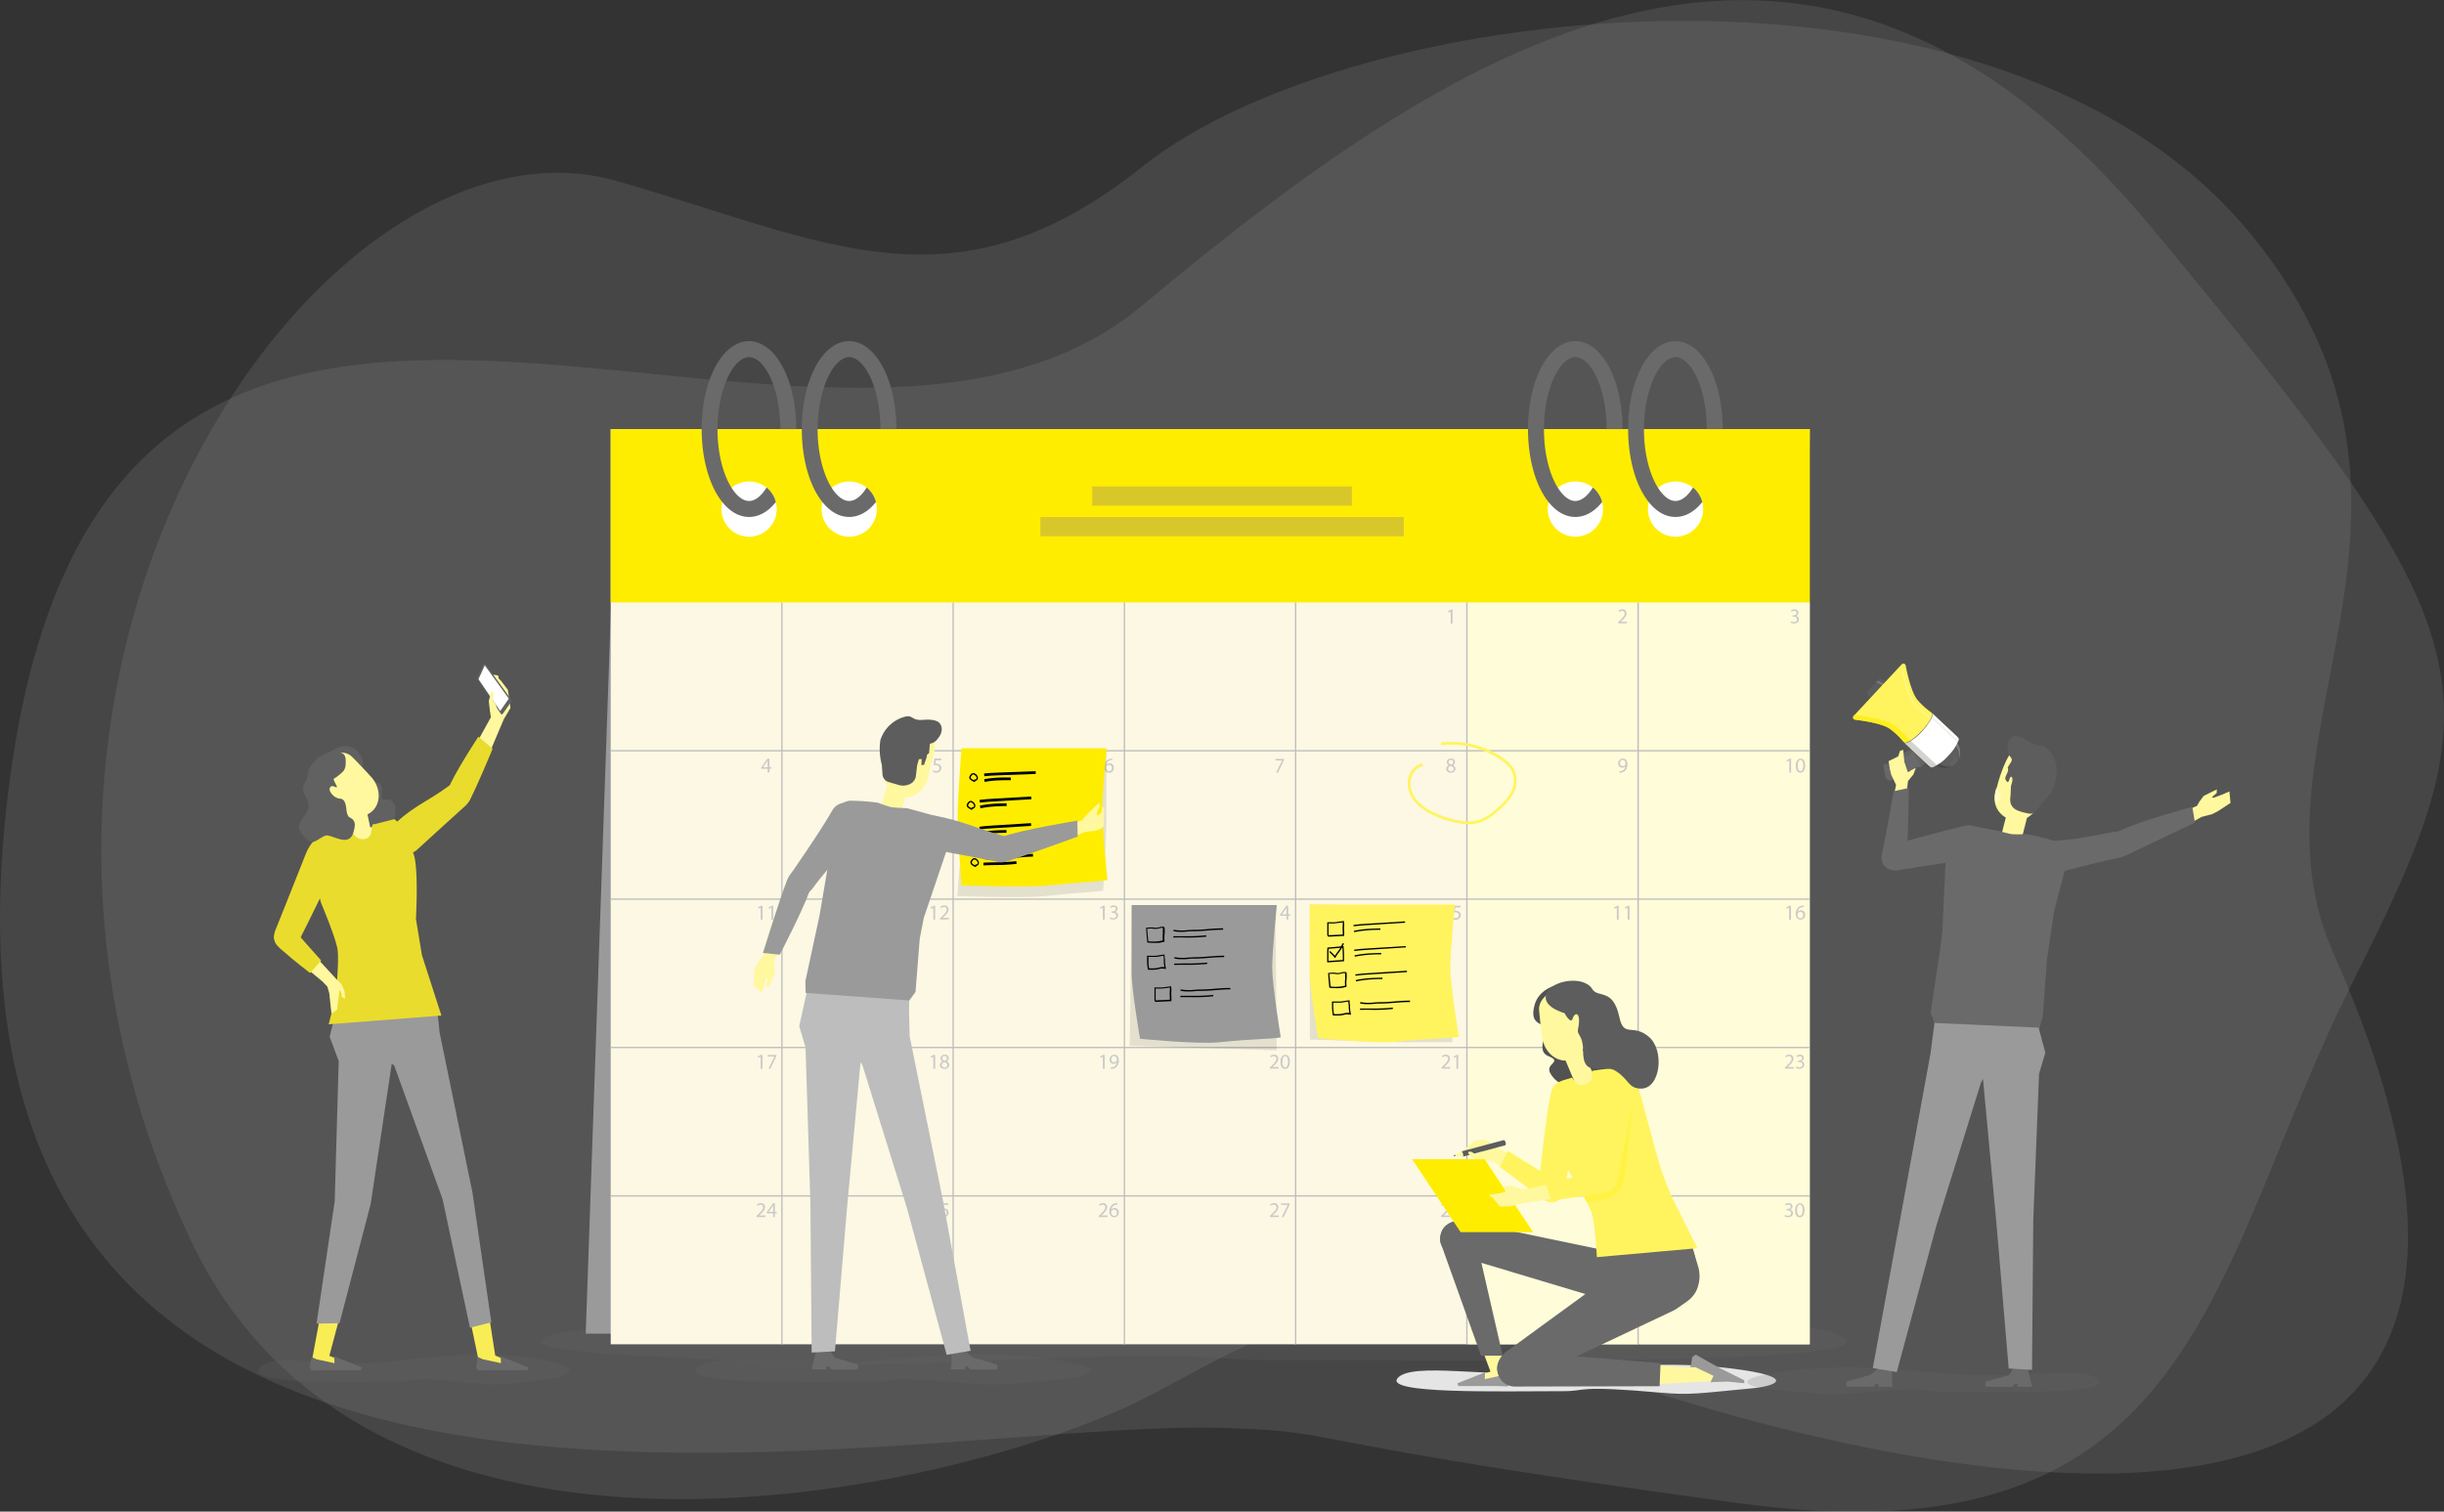 <svg xmlns="http://www.w3.org/2000/svg" width="705.12" height="436.22" viewBox="0 0 705.12 436.22"><rect x="0" y="0" width="705.12" height="436.22" fill="#333333" stroke="none"/><defs><style>.a,.z{opacity:0.7;}.b,.h{fill:#bdbdbd;}.b,.c{opacity:0.2;}.aa,.ab,.c,.m{fill:#6a6a6a;}.d{fill:#9a9a9a;}.e{fill:#fcf8e3;}.f{fill:#fffcd9;}.g{fill:#cacaca;}.i,.t,.z{fill:#ffed00;}.j{fill:#fff45e;}.k{fill:#d8c72b;}.l{fill:#fff;}.n{fill:none;}.aa,.o,.w{opacity:0.1;}.p{fill:#525252;}.q{fill:#fff89e;}.r{fill:#5d5d5d;}.s{fill:#e5e5e5;}.ab,.t,.v{opacity:0.3;}.u{fill:#7c7c7c;}.v{fill:#585858;}.w{fill:#494949;}.x{fill:#474747;}.y{fill:#fff680;}.ac{fill:#fff9a8;}.ad{fill:#fffbc4;}.ae{fill:#f9ed56;}.af{fill:#616161;}.ag{fill:#eadc2d;}</style></defs><g class="a"><path class="b" d="M324.18,406.39c-60.43,27.13-218.42,58.3-269-48.19-78.57-165.46,38.47-330,122.62-306,60.43,17.22,97.07,39.54,151.79-4.11,61.9-49.4,248.28-69.59,320.6,20.44,63.7,79.31-4.48,144.51,22.93,206.3,100.66,226.89-179.91,136-234.57,113S353.54,393.21,324.18,406.39Z"/><path class="b" d="M351.84,412.05C254.77,409.66-20.83,477.63,1.25,239s232.83-71,328.35-150.89,194-139.69,291.72-21.79,99.92,132.89,57.76,216.46-43.32,169.21-177.53,151S389.62,413,351.84,412.05Z"/></g><path class="c" d="M367.34,392.5c62.73-.09,178.33,1.56,164.06-6.78s-89.57-.17-151.3-3-117.61-6-180.74-1.88-46,8.86-18.26,10.2c50.93,2.46,60,3.53,89.48,2.17C357,389.3,342.92,392.53,367.34,392.5Z"/><polygon class="d" points="517.43 384.86 168.99 384.86 176.33 173.84 176.33 123.83 522.17 123.83 517.43 384.86"/><rect class="e" x="176.2" y="123.82" width="345.83" height="264.11"/><rect class="f" x="423.6" y="173.83" width="49.1" height="214.1"/><rect class="f" x="473.07" y="173.83" width="49.1" height="214.1"/><path class="g" d="M221.46,222.91v-1.08h-1.84v-.36l1.76-2.52H222v2.46h.56v.42H222v1.08Zm0-1.5v-1.32c0-.21,0-.42,0-.63h0c-.13.24-.22.41-.33.59l-1,1.35h1.3Z"/><path class="g" d="M271.53,219.4H270l-.15,1,.33,0a1.76,1.76,0,0,1,.85.21,1.13,1.13,0,0,1,.56,1,1.36,1.36,0,0,1-1.47,1.35,2,2,0,0,1-1-.24l.14-.41a1.7,1.7,0,0,0,.84.22.87.87,0,0,0,.94-.86c0-.51-.34-.88-1.14-.88a3.84,3.84,0,0,0-.55,0l.26-1.9h1.9Z"/><path class="g" d="M320.92,219.33a1.91,1.91,0,0,0-.4,0,1.62,1.62,0,0,0-1.38,1.41h0a1.19,1.19,0,0,1,1-.46,1.17,1.17,0,0,1,1.19,1.28A1.32,1.32,0,0,1,320,223c-.84,0-1.4-.65-1.4-1.68a2.5,2.5,0,0,1,.67-1.79,2.17,2.17,0,0,1,1.27-.58,2,2,0,0,1,.39,0Zm-.15,2.28a.8.8,0,0,0-.82-.91.89.89,0,0,0-.77.49.53.53,0,0,0-.06.24c0,.65.31,1.13.87,1.13S320.77,222.18,320.77,221.61Z"/><path class="g" d="M370.45,219v.35l-1.73,3.61h-.55l1.72-3.51H368V219Z"/><path class="g" d="M417.26,221.9a1.12,1.12,0,0,1,.78-1.06v0a1,1,0,0,1-.63-.89,1.11,1.11,0,0,1,1.22-1.05,1,1,0,0,1,1.15,1,1,1,0,0,1-.65.93v0a1.08,1.08,0,0,1,.8,1,1.22,1.22,0,0,1-1.35,1.15C417.76,223,417.26,222.48,417.26,221.9Zm2.13,0c0-.48-.34-.71-.87-.87a.87.87,0,0,0-.72.82.74.74,0,0,0,.8.75A.71.71,0,0,0,419.39,221.88Zm-1.48-2c0,.39.3.61.76.73a.78.78,0,0,0,.6-.72.62.62,0,0,0-.67-.65A.64.64,0,0,0,417.91,219.9Z"/><path class="g" d="M467.18,222.53a2.25,2.25,0,0,0,.43,0,1.48,1.48,0,0,0,.83-.38,1.81,1.81,0,0,0,.53-1.06h0a1.17,1.17,0,0,1-.94.43,1.15,1.15,0,0,1-1.17-1.21,1.37,1.37,0,0,1,1.36-1.41c.81,0,1.31.66,1.31,1.67a2.51,2.51,0,0,1-.68,1.86,2,2,0,0,1-1.16.53,3,3,0,0,1-.49,0Zm.2-2.28a.76.76,0,0,0,.76.84.9.9,0,0,0,.78-.41.37.37,0,0,0,.05-.2c0-.67-.25-1.19-.81-1.19S467.38,219.69,467.38,220.25Z"/><path class="g" d="M516.22,219.45h0l-.68.37-.11-.41.87-.46h.45v4h-.51Z"/><path class="g" d="M520.81,220.88c0,1.35-.5,2.09-1.38,2.09s-1.3-.72-1.31-2,.57-2.06,1.38-2.06S520.81,219.62,520.81,220.88Zm-2.15.07c0,1,.31,1.61.8,1.61s.81-.64.81-1.65-.25-1.62-.8-1.62S518.66,219.87,518.66,221Z"/><path class="g" d="M219.44,261.9h0l-.69.37-.1-.41.86-.47H220v4h-.52Z"/><path class="g" d="M222.56,261.9h0l-.69.37-.1-.41.87-.47h.45v4h-.52Z"/><path class="g" d="M318.18,261.9h0l-.68.37-.11-.41.87-.47h.46v4h-.52Z"/><path class="g" d="M320.26,264.74a1.77,1.77,0,0,0,.88.25c.69,0,.9-.44.9-.77,0-.55-.51-.79-1-.79h-.3V263h.3c.39,0,.89-.2.89-.67s-.21-.6-.7-.6a1.48,1.48,0,0,0-.79.26l-.14-.39a1.91,1.91,0,0,1,1-.3c.78,0,1.14.46,1.14.94a1,1,0,0,1-.73.93v0a1,1,0,0,1,.88,1c0,.63-.49,1.18-1.44,1.18a2,2,0,0,1-1-.27Z"/><path class="g" d="M367.54,261.9h0l-.69.37-.1-.41.86-.47h.46v4h-.52Z"/><path class="g" d="M371.16,265.36v-1.08h-1.84v-.36l1.76-2.53h.58v2.47h.56v.42h-.56v1.08Zm0-1.5v-1.33c0-.2,0-.41,0-.62h0l-.33.59-1,1.35h1.3Z"/><path class="g" d="M417.06,261.9h0l-.69.37-.1-.41.87-.47h.45v4h-.51Z"/><path class="g" d="M421.38,261.85h-1.51l-.16,1,.33,0a1.73,1.73,0,0,1,.85.21,1.14,1.14,0,0,1,.57,1,1.38,1.38,0,0,1-1.48,1.35,2,2,0,0,1-1-.24l.14-.41a1.74,1.74,0,0,0,.85.22.87.87,0,0,0,.93-.86c0-.51-.34-.88-1.14-.88a3.56,3.56,0,0,0-.54.05l.25-1.91h1.9Z"/><path class="g" d="M466.47,261.9h0l-.69.37-.11-.41.87-.47H467v4h-.52Z"/><path class="g" d="M469.59,261.9h0l-.69.37-.1-.41.86-.47h.46v4h-.52Z"/><path class="g" d="M516.18,261.9h0l-.69.37-.1-.41.86-.47h.46v4h-.52Z"/><path class="g" d="M520.4,261.77a2,2,0,0,0-.4,0,1.61,1.61,0,0,0-1.38,1.4h0a1.21,1.21,0,0,1,1-.45,1.17,1.17,0,0,1,1.2,1.28,1.32,1.32,0,0,1-1.32,1.39c-.84,0-1.4-.66-1.4-1.68a2.5,2.5,0,0,1,.67-1.79,2.25,2.25,0,0,1,1.27-.59l.39,0Zm-.15,2.29a.81.81,0,0,0-.82-.91.89.89,0,0,0-.77.49.52.52,0,0,0-.06.23c0,.66.31,1.14.87,1.14S520.25,264.63,520.25,264.06Z"/><path class="g" d="M269.27,261.9h0l-.69.37-.1-.41.86-.47h.46v4h-.52Z"/><path class="g" d="M271.23,265.36V265l.42-.41c1-1,1.47-1.48,1.48-2.07a.71.71,0,0,0-.79-.78,1.35,1.35,0,0,0-.84.34l-.17-.38a1.73,1.73,0,0,1,1.12-.4,1.11,1.11,0,0,1,1.21,1.15c0,.73-.53,1.32-1.36,2.13l-.32.29h1.78v.45Z"/><path class="g" d="M219.44,304.92h0l-.69.37-.1-.41.86-.46H220v4h-.52Z"/><path class="g" d="M224,304.42v.35l-1.72,3.61h-.56l1.72-3.5v0h-1.94v-.44Z"/><path class="g" d="M318.18,304.92h0l-.68.37-.11-.41.87-.46h.46v4h-.52Z"/><path class="g" d="M320.45,308a1.68,1.68,0,0,0,.43,0,1.51,1.51,0,0,0,.83-.38,1.72,1.72,0,0,0,.52-1.05h0a1.17,1.17,0,0,1-.93.42,1.14,1.14,0,0,1-1.17-1.21,1.36,1.36,0,0,1,1.35-1.41c.81,0,1.31.66,1.31,1.67a2.51,2.51,0,0,1-.68,1.86,2,2,0,0,1-1.15.53,2.26,2.26,0,0,1-.49,0Zm.19-2.28a.76.76,0,0,0,.76.84.88.88,0,0,0,.78-.41.36.36,0,0,0,.05-.19c0-.68-.25-1.2-.81-1.2S320.64,305.16,320.64,305.72Z"/><path class="g" d="M366.38,308.38v-.33l.42-.41c1-1,1.47-1.47,1.47-2.07a.7.7,0,0,0-.78-.77,1.35,1.35,0,0,0-.84.33l-.18-.38a1.78,1.78,0,0,1,1.13-.4,1.12,1.12,0,0,1,1.21,1.15c0,.74-.53,1.33-1.37,2.13l-.31.29h1.78v.45Z"/><path class="g" d="M372.13,306.36c0,1.34-.5,2.09-1.38,2.09s-1.29-.73-1.31-2,.58-2.06,1.38-2.06S372.13,305.09,372.13,306.36Zm-2.15.06c0,1,.32,1.61.8,1.61s.82-.64.82-1.65-.26-1.61-.81-1.61S370,305.34,370,306.42Z"/><path class="g" d="M415.89,308.38v-.33l.42-.41c1-1,1.47-1.47,1.48-2.07a.71.71,0,0,0-.79-.77,1.35,1.35,0,0,0-.84.33l-.17-.38a1.73,1.73,0,0,1,1.12-.4,1.12,1.12,0,0,1,1.21,1.15c0,.74-.53,1.33-1.36,2.13l-.32.29h1.78v.45Z"/><path class="g" d="M420.18,304.92h0l-.68.37-.11-.41.87-.46h.45v4h-.51Z"/><path class="g" d="M465.3,308.38v-.33l.43-.41c1-1,1.46-1.47,1.47-2.07a.7.7,0,0,0-.79-.77,1.37,1.37,0,0,0-.84.33l-.17-.38a1.77,1.77,0,0,1,1.12-.4,1.12,1.12,0,0,1,1.22,1.15c0,.74-.53,1.33-1.37,2.13l-.32.29h1.78v.45Z"/><path class="g" d="M468.43,308.38v-.33l.42-.41c1-1,1.47-1.47,1.47-2.07a.7.7,0,0,0-.78-.77,1.4,1.4,0,0,0-.85.33l-.17-.38a1.78,1.78,0,0,1,1.13-.4,1.12,1.12,0,0,1,1.21,1.15c0,.74-.53,1.33-1.37,2.13l-.31.29H471v.45Z"/><path class="g" d="M515,308.38v-.33l.42-.41c1-1,1.47-1.47,1.47-2.07a.7.7,0,0,0-.78-.77,1.4,1.4,0,0,0-.85.33l-.17-.38a1.78,1.78,0,0,1,1.13-.4,1.12,1.12,0,0,1,1.21,1.15c0,.74-.53,1.33-1.37,2.13l-.31.29h1.78v.45Z"/><path class="g" d="M518.27,307.76a1.72,1.72,0,0,0,.87.26c.69,0,.91-.44.9-.77,0-.56-.51-.8-1-.8h-.3v-.4h.3c.39,0,.88-.2.88-.67,0-.31-.2-.59-.7-.59a1.4,1.4,0,0,0-.79.26l-.14-.39a1.91,1.91,0,0,1,1-.31c.78,0,1.13.46,1.13.95a1,1,0,0,1-.73.93h0a1,1,0,0,1,.88,1c0,.63-.49,1.19-1.44,1.19a2,2,0,0,1-1-.27Z"/><path class="g" d="M269.27,304.92h0l-.69.37-.1-.41.86-.46h.46v4h-.52Z"/><path class="g" d="M271.18,307.37a1.13,1.13,0,0,1,.79-1.06h0a1,1,0,0,1-.63-.89,1.12,1.12,0,0,1,1.23-1.06,1,1,0,0,1,1.15,1,1,1,0,0,1-.65.92v0a1.11,1.11,0,0,1,.8,1,1.22,1.22,0,0,1-1.35,1.15C271.68,308.45,271.18,308,271.18,307.37Zm2.14,0c0-.48-.34-.71-.88-.87a.87.87,0,0,0-.71.82.74.74,0,0,0,.79.76A.73.73,0,0,0,273.32,307.35Zm-1.48-2c0,.4.3.61.76.73a.78.78,0,0,0,.6-.72.62.62,0,0,0-.67-.64A.63.63,0,0,0,271.84,305.37Z"/><path class="g" d="M218.28,351.22v-.33l.42-.41c1-1,1.47-1.47,1.47-2.07a.7.7,0,0,0-.78-.77,1.35,1.35,0,0,0-.84.33l-.17-.38a1.73,1.73,0,0,1,1.12-.4,1.12,1.12,0,0,1,1.21,1.15c0,.73-.53,1.32-1.36,2.13l-.32.29h1.78v.45Z"/><path class="g" d="M223.06,351.22v-1.08h-1.84v-.35l1.76-2.53h.58v2.46h.56v.42h-.56v1.08Zm0-1.5V348.4c0-.21,0-.42,0-.62h0c-.12.23-.22.4-.33.58l-1,1.35h1.3Z"/><path class="g" d="M317,351.22v-.33l.42-.41c1-1,1.47-1.47,1.48-2.07a.71.71,0,0,0-.79-.77,1.37,1.37,0,0,0-.84.33l-.17-.38a1.73,1.73,0,0,1,1.12-.4,1.11,1.11,0,0,1,1.21,1.15c0,.73-.52,1.32-1.36,2.13l-.32.29h1.78v.45Z"/><path class="g" d="M322.4,347.64a2,2,0,0,0-.41,0,1.61,1.61,0,0,0-1.37,1.41h0a1.21,1.21,0,0,1,2.16.82,1.34,1.34,0,0,1-1.32,1.4c-.85,0-1.4-.66-1.4-1.69a2.5,2.5,0,0,1,.67-1.79,2.17,2.17,0,0,1,1.27-.58,1.94,1.94,0,0,1,.39,0Zm-.16,2.28a.8.8,0,0,0-.81-.91.87.87,0,0,0-.77.49.43.43,0,0,0-.06.24c0,.65.31,1.13.87,1.13S322.24,350.49,322.24,349.92Z"/><path class="g" d="M366.38,351.22v-.33l.42-.41c1-1,1.47-1.47,1.47-2.07a.7.7,0,0,0-.78-.77,1.35,1.35,0,0,0-.84.33l-.18-.38a1.78,1.78,0,0,1,1.13-.4,1.12,1.12,0,0,1,1.21,1.15c0,.73-.53,1.32-1.37,2.13l-.31.29h1.78v.45Z"/><path class="g" d="M372.07,347.26v.35l-1.72,3.61h-.56l1.72-3.51h-1.94v-.44Z"/><path class="g" d="M268.11,351.22v-.33l.42-.41c1-1,1.47-1.47,1.48-2.07a.71.71,0,0,0-.79-.77,1.35,1.35,0,0,0-.84.33l-.17-.38a1.73,1.73,0,0,1,1.12-.4,1.12,1.12,0,0,1,1.21,1.15c0,.73-.53,1.32-1.36,2.13l-.32.29h1.78v.45Z"/><path class="g" d="M273.6,347.71h-1.52l-.15,1a1.42,1.42,0,0,1,.33,0,1.66,1.66,0,0,1,.85.22,1.1,1.1,0,0,1,.56,1,1.37,1.37,0,0,1-1.47,1.36,2,2,0,0,1-1-.25l.14-.41a1.7,1.7,0,0,0,.84.22.87.87,0,0,0,.94-.86c0-.51-.35-.87-1.14-.87a4,4,0,0,0-.55,0l.26-1.9h1.9Z"/><path class="g" d="M418.55,176.42h0l-.69.37-.1-.41.87-.46h.45v4h-.51Z"/><path class="g" d="M466.85,179.88v-.33l.42-.41c1-1,1.47-1.47,1.47-2.07a.7.7,0,0,0-.78-.77,1.4,1.4,0,0,0-.85.33l-.17-.38a1.78,1.78,0,0,1,1.13-.4,1.12,1.12,0,0,1,1.21,1.15c0,.73-.53,1.32-1.37,2.13l-.31.29h1.77v.45Z"/><path class="g" d="M516.71,179.26a1.73,1.73,0,0,0,.87.25c.69,0,.91-.44.9-.77,0-.55-.51-.79-1-.79h-.3v-.4h.3c.39,0,.88-.2.88-.67,0-.32-.2-.6-.7-.6a1.48,1.48,0,0,0-.79.26l-.14-.39a1.92,1.92,0,0,1,1-.3c.78,0,1.13.46,1.13.94a1,1,0,0,1-.73.94h0a1,1,0,0,1,.88,1c0,.63-.49,1.19-1.44,1.19a2,2,0,0,1-1-.27Z"/><path class="g" d="M415.76,351.21v-.33l.42-.4c1-1,1.46-1.47,1.47-2.07a.7.7,0,0,0-.78-.77,1.3,1.3,0,0,0-.84.34l-.17-.38a1.73,1.73,0,0,1,1.12-.4,1.11,1.11,0,0,1,1.21,1.15c0,.72-.53,1.31-1.36,2.11l-.32.3h1.77v.44Z"/><path class="g" d="M418.88,350.21a1.14,1.14,0,0,1,.78-1.06v0a1,1,0,0,1-.63-.88,1.1,1.1,0,0,1,1.22-1.05,1,1,0,0,1,.5,1.89v0a1.1,1.1,0,0,1,.79,1,1.21,1.21,0,0,1-1.34,1.15A1.17,1.17,0,0,1,418.88,350.21Zm2.12,0c0-.48-.33-.71-.87-.86a.87.87,0,0,0-.71.82.74.74,0,0,0,.79.75A.72.72,0,0,0,421,350.18Zm-1.47-2c0,.4.3.61.76.73a.77.77,0,0,0,.6-.72.62.62,0,0,0-.67-.64A.63.63,0,0,0,419.53,348.21Z"/><path class="g" d="M465.28,351.21v-.33l.42-.4c1-1,1.46-1.47,1.47-2.07a.71.71,0,0,0-.79-.77,1.29,1.29,0,0,0-.83.34l-.17-.38a1.72,1.72,0,0,1,1.11-.4,1.11,1.11,0,0,1,1.21,1.15c0,.72-.53,1.31-1.36,2.11l-.31.3h1.77v.44Z"/><path class="g" d="M468.7,350.83a2.15,2.15,0,0,0,.43,0,1.53,1.53,0,0,0,.83-.39,1.69,1.69,0,0,0,.52-1.05h0a1.18,1.18,0,0,1-2.09-.78,1.35,1.35,0,0,1,1.34-1.4c.81,0,1.31.65,1.31,1.66a2.47,2.47,0,0,1-.68,1.85,2,2,0,0,1-1.15.53,2.2,2.2,0,0,1-.49,0Zm.19-2.27a.76.76,0,0,0,.76.84.88.88,0,0,0,.78-.41.37.37,0,0,0,.05-.2c0-.67-.25-1.19-.81-1.19A.86.86,0,0,0,468.89,348.56Z"/><path class="g" d="M515,350.6a1.84,1.84,0,0,0,.87.25c.69,0,.9-.44.89-.77,0-.55-.5-.79-1-.79h-.3v-.4h.3c.39,0,.88-.2.88-.67,0-.31-.2-.59-.69-.59a1.45,1.45,0,0,0-.79.26l-.14-.39a1.91,1.91,0,0,1,1-.3c.78,0,1.13.46,1.13.94a1,1,0,0,1-.73.93h0a1,1,0,0,1,.88,1c0,.63-.49,1.19-1.43,1.19a2,2,0,0,1-1-.27Z"/><path class="g" d="M520.61,349.2c0,1.34-.5,2.08-1.37,2.08s-1.29-.73-1.31-2,.57-2.05,1.38-2.05S520.61,347.94,520.61,349.2Zm-2.14.06c0,1,.31,1.6.8,1.6s.81-.63.81-1.64-.25-1.61-.8-1.61S518.47,348.18,518.47,349.26Z"/><rect class="h" x="176.18" y="259.28" width="345.83" height="0.38"/><rect class="h" x="176.18" y="216.46" width="345.83" height="0.38"/><rect class="h" x="176.18" y="302.1" width="345.83" height="0.38"/><rect class="h" x="176.18" y="344.92" width="345.83" height="0.38"/><rect class="h" x="225.4" y="173.83" width="0.38" height="214.1"/><rect class="h" x="274.8" y="173.83" width="0.38" height="214.1"/><rect class="h" x="324.21" y="173.83" width="0.38" height="214.1"/><rect class="h" x="373.61" y="173.83" width="0.38" height="214.1"/><rect class="h" x="423.02" y="173.83" width="0.38" height="214.1"/><rect class="h" x="472.42" y="173.83" width="0.38" height="214.1"/><rect class="i" x="176.2" y="123.83" width="345.96" height="50.01"/><path class="j" d="M423.92,237.84a18.28,18.28,0,0,1-3-.27,28.37,28.37,0,0,1-7.25-2.25,15.41,15.41,0,0,1-5.37-3.82,8.29,8.29,0,0,1-2.12-6.26,5.83,5.83,0,0,1,4.19-5l.18.77a5.08,5.08,0,0,0-3.58,4.34,7.51,7.51,0,0,0,1.93,5.66A14.69,14.69,0,0,0,414,234.6a27.54,27.54,0,0,0,7,2.19,12,12,0,0,0,5.63-.13,14.45,14.45,0,0,0,4.93-3.08,18,18,0,0,0,4.1-4.51,7.06,7.06,0,0,0,.86-5.68c-.53-1.6-1.8-3-4-4.43a25.59,25.59,0,0,0-16.69-3.91l-.09-.78a26.26,26.26,0,0,1,17.21,4c2.35,1.52,3.72,3.06,4.31,4.84a7.88,7.88,0,0,1-.93,6.33,18.84,18.84,0,0,1-4.27,4.71,15.18,15.18,0,0,1-5.21,3.24A10.21,10.21,0,0,1,423.92,237.84Z"/><rect class="k" x="315.12" y="140.39" width="74.92" height="5.54"/><rect class="k" x="300.16" y="149.21" width="104.84" height="5.54"/><circle class="l" cx="216.12" cy="146.91" r="7.97"/><path class="m" d="M216.12,103.06c4.27,0,9,8.53,9,20.77h4.61c0-14.23-6-25.38-13.64-25.38s-13.65,11.15-13.65,25.38c0,8.85,2.32,16.5,5.91,21,2.19,2.75,4.84,4.35,7.74,4.35s5.52-1.51,7.75-4.3a8,8,0,0,0-2.67-4.2c-1,1.65-2.84,3.89-5.08,3.89-1.73,0-3.54-1.42-5.08-3.89-2.27-3.64-4-9.59-4-16.88C207.08,111.59,211.84,103.06,216.12,103.06Z"/><circle class="l" cx="245.01" cy="146.91" r="7.97"/><path class="m" d="M245,103.06c4.27,0,9,8.53,9,20.77h4.61c0-14.23-6-25.38-13.64-25.38s-13.64,11.15-13.64,25.38c0,8.85,2.31,16.5,5.9,21,2.19,2.75,4.85,4.35,7.74,4.35s5.52-1.51,7.75-4.3a8,8,0,0,0-2.67-4.2c-1,1.65-2.83,3.89-5.08,3.89-1.73,0-3.53-1.42-5.08-3.89-2.26-3.64-4-9.59-4-16.88C236,111.59,240.74,103.06,245,103.06Z"/><circle class="l" cx="454.52" cy="146.91" r="7.97"/><path class="m" d="M454.52,103.06c4.27,0,9,8.53,9,20.77h4.6c0-14.23-6-25.38-13.64-25.38s-13.64,11.15-13.64,25.38c0,8.85,2.31,16.5,5.9,21,2.19,2.75,4.85,4.35,7.74,4.35s5.52-1.51,7.75-4.3a8,8,0,0,0-2.67-4.2c-1,1.65-2.83,3.89-5.08,3.89-1.73,0-3.53-1.42-5.08-3.89-2.26-3.64-3.95-9.59-3.95-16.88C445.49,111.59,450.25,103.06,454.52,103.06Z"/><circle class="l" cx="483.41" cy="146.91" r="7.97"/><path class="m" d="M483.41,103.06c4.28,0,9,8.53,9,20.77h4.61c0-14.23-6-25.38-13.65-25.38s-13.64,11.15-13.64,25.38c0,8.85,2.32,16.5,5.91,21,2.18,2.75,4.84,4.35,7.73,4.35s5.52-1.51,7.75-4.3a8,8,0,0,0-2.67-4.2c-1,1.65-2.83,3.89-5.08,3.89-1.73,0-3.53-1.42-5.07-3.89-2.27-3.64-4-9.59-4-16.88C474.38,111.59,479.14,103.06,483.41,103.06Z"/><path class="n" d="M404.21,212.5l1.31.08,0-.07-1.38-.4.05.15Z"/><path class="o" d="M319.2,236.41c0-4.55,0-19.76,0-19.76l-40.78,0s-.86,16.5-.86,21.52-1.37,20.39-1.37,20.39,19.08.69,25.39,0c8.91-1,14.22-1.08,16.71-1.59C318.25,257,319.2,241.88,319.2,236.41Z"/><path class="i" d="M319.51,253.94c-2.5.5-7.81.6-16.72,1.56-6.31.69-25.39,0-25.39,0s-1.11-14.84-1.11-19.78,1.11-19.79,1.11-19.79h41.88S318,229.46,318,234C318,239.35,319.51,253.94,319.51,253.94Z"/><path d="M284,224l-.1-.79c1.28-.15,2.58-.2,3.84-.25l11.08-.41,0,.79-11.08.41C286.5,223.8,285.21,223.85,284,224Z"/><path d="M284.08,225.64l-.14-.78c1-.18,2-.31,3-.39,1.55-.12,3.13-.12,4.66-.11l.05.79c-1.56,0-3.13,0-4.65.11A26,26,0,0,0,284.08,225.64Z"/><path d="M281.05,225.63h0a.59.59,0,0,1-.31-.11l-.39-.24c-.23-.14-.69-.43-.71-.9a1.29,1.29,0,0,1,.31-.73,1.18,1.18,0,0,1,.9-.58,1.07,1.07,0,0,1,.51.22,1.51,1.51,0,0,1,.79,1.14.92.92,0,0,1-.34.75.76.76,0,0,1-.38.16A.36.36,0,0,1,281.05,225.63Zm0-.35v0h.05Zm-.23-1.81c-.2,0-.38.21-.54.42a.88.88,0,0,0-.23.48c0,.23.26.41.51.57l.4.24.05,0,.17-.3a.37.37,0,0,0,.4,0,.49.49,0,0,0,.18-.42c0-.28-.21-.55-.61-.83a.85.85,0,0,0-.31-.14Z"/><path d="M282.72,231.62l-.12-.78c1.3-.19,2.59-.26,3.84-.34l11.07-.65.05.79-11.08.65C285.25,231.37,284,231.44,282.72,231.62Z"/><path d="M282.87,233.26l-.16-.78c1-.2,2-.35,3-.45,1.57-.16,3.17-.18,4.71-.21l0,.79c-1.53,0-3.11.06-4.65.21A26,26,0,0,0,282.87,233.26Z"/><path d="M280.31,233.67h0a.67.67,0,0,1-.32-.12l-.39-.24c-.22-.14-.69-.43-.7-.9a1.22,1.22,0,0,1,.31-.73,1.19,1.19,0,0,1,.85-.57h.05a1,1,0,0,1,.51.21,1.51,1.51,0,0,1,.78,1.14.89.89,0,0,1-.33.75.79.79,0,0,1-.39.16A.35.35,0,0,1,280.31,233.67Zm0-.35h0Zm-.23-1.82c-.19,0-.38.22-.53.42a.82.82,0,0,0-.23.48c0,.23.26.42.51.57l.39.24.05,0,.17-.3a.38.38,0,0,0,.41,0,.51.51,0,0,0,.18-.42,1.17,1.17,0,0,0-.61-.83.84.84,0,0,0-.32-.15Z"/><path d="M282.66,239.36l-.11-.78c1.29-.19,2.58-.27,3.83-.35l11.07-.69.05.79-11.07.69C285.2,239.1,283.92,239.17,282.66,239.36Z"/><path d="M282.82,241l-.16-.78a29.77,29.77,0,0,1,3-.46c1.57-.16,3.17-.2,4.71-.23l0,.8c-1.53,0-3.11.06-4.65.22A26.06,26.06,0,0,0,282.82,241Z"/><path d="M280.53,241.34h0a.63.63,0,0,1-.31-.11l-.39-.25c-.23-.13-.69-.42-.7-.9a1.17,1.17,0,0,1,.31-.72,1.13,1.13,0,0,1,.85-.58h0a1.1,1.1,0,0,1,.52.21,1.54,1.54,0,0,1,.78,1.15.89.89,0,0,1-.33.74.74.74,0,0,1-.39.16A.36.36,0,0,1,280.53,241.34Zm0-.35h0Zm-.23-1.81c-.2,0-.38.21-.54.42a.9.9,0,0,0-.23.47c0,.23.27.42.52.58l.39.24,0,0,.17-.31a.37.37,0,0,0,.4,0,.49.49,0,0,0,.18-.42,1.14,1.14,0,0,0-.61-.83.61.61,0,0,0-.31-.14Z"/><path d="M285.55,248.05a8.66,8.66,0,0,1-1.91-.19l.18-.77a13.37,13.37,0,0,0,3.9,0c.66,0,1.3-.1,1.92-.11,1.35,0,2.72-.15,4-.28s2.91-.27,4.39-.28v.79c-1.44,0-2.9.15-4.31.28s-2.71.26-4.1.28c-.6,0-1.23.06-1.86.11S286.3,248.05,285.55,248.05Z"/><path d="M283.73,249.73l0-.79c1.24-.06,2.38-.08,3.48-.1a52.42,52.42,0,0,0,6-.34l.11.78a52.18,52.18,0,0,1-6.09.35C286.09,249.65,285,249.67,283.73,249.73Z"/><path d="M281.37,250.17h0a.61.61,0,0,1-.31-.11l-.39-.25a1.22,1.22,0,0,1-.71-.9,1.26,1.26,0,0,1,.31-.72c.15-.19.44-.58.86-.58h0a1,1,0,0,1,.52.21,1.54,1.54,0,0,1,.78,1.14.93.93,0,0,1-.33.75.88.88,0,0,1-.39.16A.36.36,0,0,1,281.37,250.17Zm0-.35h0Zm-.23-1.81c-.2,0-.38.21-.54.41a.91.91,0,0,0-.23.48c0,.23.26.42.51.57l.4.25.05,0,.17-.31a.37.37,0,0,0,.4,0,.49.49,0,0,0,.18-.42,1.14,1.14,0,0,0-.61-.83.61.61,0,0,0-.31-.14Z"/><polygon class="o" points="326.53 261.18 325.92 301.78 368.35 303.11 367.96 261.18 326.53 261.18"/><path class="d" d="M369.51,299.36c-2.49.5-8.69.44-17.59,1.4-6.31.68-23-1-23-1s-2.43-14-2.43-18.95,0-19.63,0-19.63h41.88s-1.32,13.53-1.32,18C367.09,284.61,369.51,299.36,369.51,299.36Z"/><path d="M333.09,272.1c-.68,0-1.35-.05-2-.1H331l0-.16c-.1-.68-.33-3.79-.34-3.93l0-.18.19,0a9.5,9.5,0,0,1,1.81-.08,3.59,3.59,0,0,0,1.56,0l.23-.06a2.46,2.46,0,0,1,1.41-.1l.1.05,0,.11a5.05,5.05,0,0,1,.07.86,3,3,0,0,0,0,.41,3.08,3.08,0,0,1-.05.61l0,.13a9.38,9.38,0,0,0,0,1.91v.15l-.14.05A7.93,7.93,0,0,1,333.09,272.1Zm-1.79-.48a11.21,11.21,0,0,0,4.19-.24,8.71,8.71,0,0,1,0-1.84l0-.14a2.32,2.32,0,0,0,0-.52c0-.16,0-.3,0-.43a4.48,4.48,0,0,0,0-.69,2.68,2.68,0,0,0-1.06.14l-.24.06a3.83,3.83,0,0,1-1.71,0,9,9,0,0,0-1.51.06C331,268.72,331.21,270.85,331.3,271.62Z"/><path d="M340.58,268.91a9.29,9.29,0,0,1-2.06-.21l.09-.39a13.79,13.79,0,0,0,4,.11c.66-.05,1.29-.09,1.9-.09,1.36,0,2.73-.11,4-.22s2.91-.23,4.37-.21v.4h-.18c-1.37,0-2.8.1-4.16.21s-2.71.22-4.08.22c-.6,0-1.22,0-1.88.08S341.25,268.91,340.58,268.91Z"/><path d="M338.52,270.56v-.4c1.24,0,2.37,0,3.47,0a52.91,52.91,0,0,0,6-.26l.05.4a51.61,51.61,0,0,1-6.07.25C340.89,270.52,339.75,270.52,338.52,270.56Z"/><path d="M332.52,279.85c-.4,0-.79,0-1.18,0h-.16l0-.15a15.4,15.4,0,0,1-.25-2.3c0-.49,0-1.36,0-1.4v-.2h.2s1.8.05,2.46,0l.78-.12a13.67,13.67,0,0,1,1.48-.21H336l0,.17c0,.14,0,.28,0,.41a2.63,2.63,0,0,0,.06.49,3.12,3.12,0,0,1,.06.74v.16a11.2,11.2,0,0,0,.24,1.92l0,.28-.28-.05a4.27,4.27,0,0,0-1.18-.08,3.4,3.4,0,0,0-.51.12l-.25.06A7.13,7.13,0,0,1,332.52,279.85Zm-1-.43a9.34,9.34,0,0,0,2.64-.13l.23-.07a3.61,3.61,0,0,1,.57-.12,3.48,3.48,0,0,1,1,0,10.79,10.79,0,0,1-.2-1.71v-.17a2.77,2.77,0,0,0,0-.65c0-.19-.05-.38-.07-.56a1.21,1.21,0,0,0,0-.19c-.29,0-.82.12-1.24.19s-.72.12-.82.12c-.55,0-1.8,0-2.29,0,0,.29,0,.83,0,1.17A14.12,14.12,0,0,0,331.51,279.42Z"/><path d="M340.84,276.81a8.79,8.79,0,0,1-2.06-.21l.09-.39a13.45,13.45,0,0,0,4,.11c.66,0,1.29-.09,1.9-.09,1.36,0,2.73-.11,4.06-.21s2.9-.24,4.36-.22v.4H353c-1.41,0-2.8.1-4.16.21s-2.71.22-4.09.22c-.6,0-1.22,0-1.87.09S341.52,276.81,340.84,276.81Z"/><path d="M338.78,278.46v-.39c1.24,0,2.37-.05,3.47-.05a52.8,52.8,0,0,0,6-.25l.05.39a53.89,53.89,0,0,1-6.07.26C341.15,278.42,340,278.42,338.78,278.46Z"/><path d="M333.61,289.11a1.51,1.51,0,0,1-.33-.06l-.08,0,0-.08a.94.94,0,0,1-.12-.38c0-.55,0-3.3,0-3.42v-.2h.19s1.4,0,1.69,0c.54,0,1.08-.11,1.6-.18l1.35-.17,0,.28a5.86,5.86,0,0,1,.05,1,9.7,9.7,0,0,0,0,1.69,10.74,10.74,0,0,1,0,1.15v.18h-.18l-2.09.1-2,.1Zm-.13-.42.13,0c.66-.05,1.35-.07,2-.1l1.9-.1c0-.33,0-.63,0-.93a9.51,9.51,0,0,1,0-1.76,3.77,3.77,0,0,0,0-.81l-.95.12c-.53.07-1.08.15-1.63.18-.24,0-1.12,0-1.52,0,0,.66,0,2.75,0,3.2h0A.37.37,0,0,0,333.48,288.69Z"/><path d="M342.63,286.11a8.87,8.87,0,0,1-2.07-.21l.09-.38a13.87,13.87,0,0,0,4,.11c.66-.05,1.28-.09,1.9-.09,1.36,0,2.72-.11,4.05-.22s2.91-.23,4.37-.21v.4h-.32c-1.34,0-2.7.11-4,.22s-2.71.22-4.08.22c-.6,0-1.22,0-1.88.08S343.3,286.11,342.63,286.11Z"/><path d="M340.57,287.77l0-.4c1.24,0,2.37,0,3.47,0a53.09,53.09,0,0,0,6-.26l0,.39a49.56,49.56,0,0,1-6.07.26C342.93,287.73,341.8,287.73,340.57,287.77Z"/><polygon class="o" points="377.9 261.01 377.9 300 404.43 300.75 419.05 300.75 418.14 275.34 418.14 261.69 377.9 261.01"/><path class="j" d="M420.89,299.19c-2.5.5-8.69.44-17.6,1.4-6.31.68-23-1-23-1s-2.43-14-2.43-18.94,0-19.63,0-19.63h41.88s-1.32,13.53-1.32,18C418.46,284.44,420.89,299.19,420.89,299.19Z"/><path d="M385.88,293.05c-.41,0-.81,0-1.18,0h-.16l0-.15a15.25,15.25,0,0,1-.25-2.29c0-.49,0-1.36,0-1.4V289h.2s1.8,0,2.46,0c.08,0,.41-.05.75-.11.74-.12,1.32-.21,1.51-.21h.17l0,.16a3.29,3.29,0,0,1,0,.42,2.63,2.63,0,0,0,.06.49,3,3,0,0,1,.06.73v.17a11.2,11.2,0,0,0,.24,1.92l.05.28-.28-.05a4.27,4.27,0,0,0-1.18-.08,4,4,0,0,0-.53.12l-.23.06A7.13,7.13,0,0,1,385.88,293.05Zm-1-.43a9,9,0,0,0,2.64-.13l.22-.06a3.75,3.75,0,0,1,.58-.13,3.85,3.85,0,0,1,1,0,10.53,10.53,0,0,1-.2-1.7v-.18a2.68,2.68,0,0,0-.05-.64,3.68,3.68,0,0,1-.06-.56c0-.06,0-.13,0-.19-.29,0-.84.12-1.26.19l-.79.12c-.55,0-1.81,0-2.3,0,0,.29,0,.83,0,1.17A14.12,14.12,0,0,0,384.87,292.62Z"/><path d="M394.45,289.78a8.82,8.82,0,0,1-2.07-.22l.09-.38a13.81,13.81,0,0,0,4,.11c.67-.05,1.29-.09,1.9-.09,1.36,0,2.73-.11,4.05-.22s2.92-.24,4.38-.21v.4h-.17c-1.39,0-2.8.1-4.16.21s-2.71.22-4.09.22c-.59,0-1.21,0-1.87.08S395.12,289.78,394.45,289.78Z"/><path d="M392.39,291.43l0-.4c1.24,0,2.37,0,3.47,0a53.09,53.09,0,0,0,6-.26l0,.39a49.56,49.56,0,0,1-6.07.26C394.75,291.39,393.62,291.39,392.39,291.43Z"/><path d="M385.68,285.16c-.68,0-1.35-.05-2-.1h-.16l0-.16c-.1-.68-.33-3.8-.34-3.93v-.19l.18,0a8.78,8.78,0,0,1,1.81-.08,3.45,3.45,0,0,0,1.56,0l.23-.05a2.46,2.46,0,0,1,1.41-.1l.1,0,0,.12a5,5,0,0,1,.07.86c0,.13,0,.26,0,.41a2.92,2.92,0,0,1-.05.6l0,.14a8.71,8.71,0,0,0,0,1.91v.15l-.14.05A7.93,7.93,0,0,1,385.68,285.16Zm-1.79-.49a10.81,10.81,0,0,0,4.19-.24,8.11,8.11,0,0,1,0-1.84l0-.14a2.28,2.28,0,0,0,0-.51c0-.16,0-.3,0-.43a6.38,6.38,0,0,0-.05-.69,2.7,2.7,0,0,0-1.06.14l-.24.06a3.83,3.83,0,0,1-1.71,0,7.3,7.3,0,0,0-1.51.06C383.64,281.77,383.8,283.91,383.89,284.67Z"/><path d="M391.08,281.57l-.06-.39c1.29-.19,2.57-.27,3.82-.35l11.07-.7,0,.4-11.07.69C393.63,281.3,392.35,281.38,391.08,281.57Z"/><path d="M391.23,283.21l-.08-.39a29.63,29.63,0,0,1,3-.46c1.57-.16,3.16-.2,4.7-.23v.4c-1.53,0-3.12.06-4.67.22A28.85,28.85,0,0,0,391.23,283.21Z"/><path d="M383.46,270.29a1,1,0,0,1-.33-.07l-.08,0,0-.08a1.2,1.2,0,0,1-.12-.39h0c0-.54,0-3.3,0-3.41v-.2h1.88c.5,0,1-.1,1.48-.17l1.47-.19,0,.29a5.81,5.81,0,0,1,.05,1,9.68,9.68,0,0,0,0,1.69,10.6,10.6,0,0,1,0,1.14v.19h-.18l-2,.1-2.08.1Zm-.13-.42a.43.43,0,0,0,.13,0l2.09-.1c.62,0,1.24-.05,1.84-.09,0-.33,0-.63,0-.93a9.51,9.51,0,0,1,0-1.76,3.75,3.75,0,0,0,0-.81l-1.08.14c-.49.06-1,.13-1.5.16-.24,0-1.12,0-1.52,0,0,.65,0,2.74,0,3.2h0A.68.68,0,0,0,383.33,269.87Z"/><path d="M390.54,267.31l-.06-.39c1.25-.18,2.52-.26,3.76-.34h.06l11.07-.69,0,.39-11.13.7C393,267.05,391.77,267.13,390.54,267.31Z"/><path d="M390.69,269l-.08-.38a29.67,29.67,0,0,1,2.95-.47c1.57-.16,3.16-.19,4.7-.22v.39c-1.53,0-3.12.07-4.67.23A28.82,28.82,0,0,0,390.69,269Z"/><path d="M390.74,274.44l-.06-.39c1.27-.19,2.56-.27,3.81-.35l11.08-.69,0,.39-11.07.7C393.27,274.18,392,274.26,390.74,274.44Z"/><path d="M390.89,276.08l-.09-.39a29.83,29.83,0,0,1,3-.46c1.58-.16,3.17-.19,4.7-.23v.4c-1.52,0-3.1.06-4.67.22C392.83,275.73,391.84,275.88,390.89,276.08Z"/><path d="M382.9,277.69l0-.18c0-.2,0-1,0-2.55v-.14c0-.56.07-1.2.07-1.23l0-.16.16,0s3-.24,4.32-.4l.2,0,0,.2a35.28,35.28,0,0,1,.12,4v.18h-.18l-4.51.31Zm.42-3.89c0,.22-.05.64-.05,1V275c0,1.38,0,2,0,2.31l4.13-.28a35.11,35.11,0,0,0-.11-3.57C386.1,273.57,383.93,273.75,383.32,273.8Z"/><path d="M385.17,276.52l-.19-.25a10.1,10.1,0,0,0-1.4-1.45.19.19,0,0,1,0-.27.2.2,0,0,1,.28,0,10.08,10.08,0,0,1,1.26,1.27c.23-.38.49-.73.75-1.08a11.16,11.16,0,0,0,.74-1.06c.12-.21.23-.44.34-.66a7.48,7.48,0,0,1,.39-.74.19.19,0,0,1,.27-.07.21.21,0,0,1,.07.27,6.85,6.85,0,0,0-.37.71c-.12.24-.23.47-.36.69a12.57,12.57,0,0,1-.76,1.1,8.77,8.77,0,0,0-.86,1.29Z"/><path class="p" d="M453.76,283.85a11.19,11.19,0,0,0-4.64.38c-3.13.93-5.55,2.8-6.37,5.78-1.34,4.85,1.18,5.15,2.91,6.19s-3.08,6.9,1.13,8.61-1.21,2.05.55,5,4.33,4,8.68,2.81,6.8-3.41,9.68-3.47,7.31,2.11,9.79-1.53c1.27-1.85,1.37-6-.81-7.88-4-3.55-7.55.93-9.87-8-1.2-4.63-5.34-4.69-6.51-5.53S458.53,284.5,453.76,283.85Z"/><path class="q" d="M428.07,334.94l1.28-.09,1.34.28,6.6,3.95,2.58-3.23-6.6-4.05-2.5-1.54-2.24-1.48-3.1.4-1.38,1.3a8.85,8.85,0,0,0-1.53,1c0,.2.43.43.43.43l2.12-.62,1.09.95.23.36.12.19Z"/><path class="r" d="M422.05,333.77l12.21-3.26a2.18,2.18,0,0,0,.17-.21,1.59,1.59,0,0,0-.38-1.22l-.21-.07-12.19,3.26Z"/><path class="r" d="M420,333.59a.55.55,0,0,0-.08-.34s-.59.14-.56.29S420,333.59,420,333.59Z"/><path class="q" d="M419.91,333.63l2.14.14-.4-1.5-1.84,1A.72.72,0,0,1,419.91,333.63Z"/><path class="q" d="M421.65,332.27c.13,0,.33.27.44.68s.1.78,0,.81-.33-.27-.44-.68S421.52,332.3,421.65,332.27Z"/><path class="q" d="M425.37,332.94a8.82,8.82,0,0,0-.74-.5,1.58,1.58,0,0,0-.43-.1c-.16,0-.58,0-.6.2-.07.61,1.58,1.78,1.58,1.78l2,.69.89-.07-1.13-2.05Z"/><path class="s" d="M451,401.46c-18.25,0-51.89.88-47.74-3.8s26.07-.09,44-1.66,34.22-3.36,52.59-1.05,13.38,5,5.32,5.72c-14.82,1.38-17.45,2-26,1.22C454,399.67,458.1,401.48,451,401.46Z"/><path class="j" d="M446.81,346.77l-.32-.08c-2-.64-2.75-2.35-2.47-5.12.66-6.41,1.89-18.63,3.32-25.63.74-3.64,2.83-4,4.84-4h.39c2.64.31,4.06,3.93,3.2,8.31-1.49,7.51-4.53,23.66-4.53,23.66C450.61,346.07,448.81,347.41,446.81,346.77Z"/><path class="j" d="M432.71,336.75,435,332.1s7.86,5,13.08,8c2.56,1.45,3.39,3.18,2.36,5h0c-1,1.82-2.86,2.76-5.78.57C440,342.16,432.71,336.75,432.71,336.75Z"/><polygon class="q" points="425.84 384.61 430.01 395.78 428.48 396.42 423.69 398.57 423.69 399.7 433.93 399.74 434.73 398.7 434.85 397.01 431.27 383.93 425.84 384.61"/><polygon class="d" points="427.5 396.41 428.46 395.96 428.37 397.98 433.55 396.85 435.27 396.08 435.15 397.15 435.55 399.16 435 400.1 432.05 399.99 427.86 399.99 420.77 399.99 420.45 399.19 427.5 396.41"/><polygon class="q" points="475.79 399.53 488.58 398.84 493.33 398.65 498.4 398.54 502.74 399.01 502.87 398.31 493 393.44 489.48 391.34 488.4 391.83 487.88 394.7 476.74 393.94 475.79 399.53"/><polygon class="d" points="494.55 398.83 493.49 398.86 494.37 397.05 489.15 394.54 487.67 394.57 487.96 393.56 488.22 391.63 489.21 390.91 491.73 392.32 495.96 394.69 503.24 398.31 503.23 399.17 498.36 398.69 494.55 398.83"/><polygon class="q" points="455.7 300.66 450.37 302.92 456.66 317.88 462 315.63 455.7 300.66"/><path class="q" d="M445,299.68c.7,4.07,4.09,6.89,7.56,6.29s5.71-4.38,5-8.45c-.06-.35-.8-6.77-1.14-9.12a3,3,0,0,0-3.35-2.59l-5.83.64c-1.91,1.15-3.34,2.92-3.19,5C444.23,294.1,444.91,299.29,445,299.68Z"/><path class="m" d="M489.05,373.11h0a8,8,0,0,0,1-2.57l.1-.47a8.34,8.34,0,0,0,.15-2.54l-.05-.48a7.91,7.91,0,0,0-.32-1.58l-1.43-4.69-1-3.88L473.4,359l-10.89,1.23.2,9.33L435.49,389.4c-2.54,1.48-4.39,4.56-3.1,7.2l.18.35c1.35,2.78,4.08,3.11,6.86,1.78l43.06-20.38a9.88,9.88,0,0,0,1.58-.92l2.73-1.92A8.31,8.31,0,0,0,489.05,373.11Z"/><path class="m" d="M479.08,393.37,437.45,390a5.08,5.08,0,0,0-5.45,4.47h0a5.08,5.08,0,0,0,5.05,5.66l41.77-.1Z"/><path class="m" d="M486.41,375.46l.93-.78a8,8,0,0,0,1.28-1.38l0,0a7.72,7.72,0,0,0,1.48-4h0a8.28,8.28,0,0,0-.15-2.22l-1.1-5.13-1.45-4.75-4.53.23-21.61.81v2.22l-38.43-8c-2.89-.53-6.3.6-7.06,3.44l-.09.38c-.79,3,1.06,5,4,5.83l48.78,14.63,12.5.58A7.78,7.78,0,0,0,486.41,375.46Z"/><path class="m" d="M433.54,391.21l-8-34.89a5.07,5.07,0,0,0-5.89-3.88h0a5.08,5.08,0,0,0-3.91,6.5l11.55,32.27Z"/><path class="j" d="M454.6,341.3s-5.28-8.09-6-12.08-2.38-13.75,0-16.05a6.39,6.39,0,0,1,2.71-1.51l2.2-.66.86,1.07a2.38,2.38,0,0,0,2.68,1l.29-.09a2.75,2.75,0,0,0,1.95-2.68v-1.26a64.88,64.88,0,0,1,6.8-.79c4.44,0,6.19,3.35,6.82,6.3l2.75,10.08s2.67,10.18,3.84,13.57,3.06,7.69,3.06,7.69l7.16,14.31-29,2.58s-.54-9.62-1.49-12.66C458.49,347.75,454.6,341.3,454.6,341.3Z"/><polygon class="i" points="442.31 355.57 421.4 355.57 407.4 334.5 428.31 334.5 442.31 355.57"/><polygon class="q" points="434.33 343.52 435.02 343.46 434.73 343.78 432.85 344.32 429.6 344.85 430.12 345.46 430.61 345.57 432.74 348.19 435.89 348.11 439.22 347.21 453.38 345.23 454.26 340.34 439.78 343.22 437.95 342.83 435.88 342.13 433.64 342.49 434.33 343.52"/><path class="j" d="M462.1,343.87l-.33-.09c-2-.66-2.73-2.37-2.42-5.14.71-6.41,2-18.61,3.51-25.6.78-3.64,2.87-4,4.88-4h.39c2.64.33,4,4,3.13,8.34-1.54,7.5-4.71,23.62-4.71,23.62C465.9,343.19,464.09,344.52,462.1,343.87Z"/><path class="j" d="M447.61,346.49l-1.68-4.91s9.11-2,14.9-3.62c2.82-.79,4.64-.16,5.2,1.86h0c.57,2-.07,4-3.68,4.5C456.56,345.16,447.61,346.49,447.61,346.49Z"/><path class="r" d="M451.37,292.36s-6.33-1.67-5.32-5.31c1.18-4.23,10.87-5.7,13.33-1.64,1.65,2.71,6-.41,7.81,8.06,1.31,6.17,3.77,1.77,8.47,5.68s3.43,15.07-2.24,15c-3.71-.07-3.32-2.56-7.24-5.08s-9.52,2.58-9.45-6c0-4.31-1.8-4.4-1.48-5.94,1.08-5.17-.9-5.28-1.53-3.17C453.2,295.73,451.37,292.36,451.37,292.36Z"/><path class="t" d="M465.8,342.54a3,3,0,0,1-.82.84,2.92,2.92,0,0,1-.32.21l-.28.14a2.44,2.44,0,0,1-.34.14,7.49,7.49,0,0,1-1.69.45l-5.52.81,1,1.93s3.47-.6,6.08-1.35a6.93,6.93,0,0,0,4.6-4.71c.2-1.41,2.74-23.61,2.74-23.61-1.54,7.5-4.71,23.62-4.71,23.62A5,5,0,0,1,465.8,342.54Z"/><path class="c" d="M561.08,401.67c16.91,0,48.08.81,44.23-3.52s-24.15-.09-40.79-1.54-31.71-3.12-48.74-1-12.39,4.61-4.92,5.3c13.73,1.28,16.17,1.84,24.13,1.13C558.29,400,554.49,401.69,561.08,401.67Z"/><path class="r" d="M542.33,195.78l2.34,1.14c-.71.86-1.49,1.74-2.31,2.63s-1.66,1.72-2.47,2.49l-1.3-2.26Z"/><path class="u" d="M544.06,197.64l-.35.41-2.37-1.22.38-.39Z"/><path class="m" d="M551.36,215.7l-.06.6,1.63,5.07,1.06.07a.36.36,0,0,0,.28-.1l1.56-1.47Z"/><path class="m" d="M553.37,221.28c-.08,0-5.48,2.72-7.62,3.83a1.18,1.18,0,0,1-1.35-.18l-.12-.11a1.12,1.12,0,0,1-.35-.67l-.51-3.05a.52.52,0,0,1,.47-.61l.3,0,3.89-1.89,1-1.29s.94-.38,1.26-.49a6.65,6.65,0,0,0,1.12-.72Z"/><path class="v" d="M550.35,218.15c-1,.5-.67,1-1.3,1.48s-3,2-3.63,2.05-.62.23-1.29-.56c-.27-.33-.37-.62.06-.66h0l3.89-1.89.83-1.08a.93.93,0,0,1,.42-.31l1-.39a5.52,5.52,0,0,0,1-.61l.05-.48.67.63C552.07,217.1,551.1,217.76,550.35,218.15Z"/><path class="w" d="M543.89,220.49l.3,0c-.43,0-.33.33-.06.66a2.51,2.51,0,0,0,.57.54v0s.62,2.39,1.26,2.46,2.61-.73,5.51-2.31c.39-.2,1.11-.45,1.66-.68.35-.15.65,0,.84-.22a9.07,9.07,0,0,0,1.46-1.44l.39.36-1.56,1.47a.36.36,0,0,1-.28.1l-.82-.06c-1.08.56-5.5,2.73-7.42,3.73a1.17,1.17,0,0,1-1.35-.18l-.12-.11a1.12,1.12,0,0,1-.35-.67l-.51-3.05A.52.52,0,0,1,543.89,220.49Z"/><path class="v" d="M555.83,219.87l-1.56,1.47a.37.37,0,0,1-.23.1c-.34-2.13-2.18-4.65-2.72-5.35l0-.39Z"/><path class="r" d="M555.67,218.28l2.3,2.15a4.49,4.49,0,0,0,6.34-.22h0a4.49,4.49,0,0,0-.22-6.35l-2.29-2.14Z"/><path class="m" d="M563.9,218.44a.09.09,0,0,1,.13,0l.93.87-.09.16-1-.9A.09.09,0,0,1,563.9,218.44Z"/><path class="m" d="M563.63,218.88a.09.09,0,0,1,.13,0l.93.87a1.71,1.71,0,0,0-.11.14l-.94-.88A.09.09,0,0,1,563.63,218.88Z"/><path class="m" d="M563.31,219.27a.1.1,0,0,1,.13,0l.93.87-.06.07h0l-.06.06-.93-.87A.09.09,0,0,1,563.31,219.27Z"/><path class="m" d="M563,219.63a.09.09,0,0,1,.13,0l.93.88-.13.12-.93-.87A.09.09,0,0,1,563,219.63Z"/><path class="m" d="M562.55,220a.09.09,0,0,1,.13,0l.93.88-.15.1-.9-.85A.08.08,0,0,1,562.55,220Z"/><path class="u" d="M561.34,212.2l.46-.48,2.29,2.14a4.5,4.5,0,0,1,1.11,5C565.72,215.38,562.44,213.2,561.34,212.2Z"/><path class="x" d="M559.44,220.22a4.68,4.68,0,0,0,3.48,1,4.5,4.5,0,0,1-4.95-.79l-.31-.29A1.92,1.92,0,0,1,559.44,220.22Z"/><path class="j" d="M534.8,206.6a.65.65,0,0,0,.4,1.1c2.42.29,7.57,1.05,9.9,2.53a20.4,20.4,0,0,1,3.92,3.66L556.6,221l7.94-8.5-7.47-7a21,21,0,0,1-4-3.7c-1.65-2.23-2.8-7.37-3.27-9.77a.66.66,0,0,0-1.13-.33Z"/><path class="y" d="M555.9,206.78a20.94,20.94,0,0,1-4-3.76c-1.54-2.08-2.63-6.53-3.17-9.15.15-.24.28-.48.4-.71.48,2.43,1.61,7.41,3.19,9.55a20.72,20.72,0,0,0,3.92,3.65l.91.86c-.07.15-.15.31-.25.48Z"/><path class="z" d="M546.2,209.05a20.07,20.07,0,0,1,3.92,3.66l1.13,1a3.48,3.48,0,0,1-1.69.64l-.54-.51a20.4,20.4,0,0,0-3.92-3.66c-2.51-1.6-7.81-2.19-9.9-2.53a.69.69,0,0,1-.57-.52c-.13-.36.37-.8.37-.8S543.11,207.08,546.2,209.05Z"/><path class="l" d="M554.55,211c1.79-1.93,3-3.89,3.07-5l6,5.62,1.26,1.18a.76.76,0,0,1,.22.76,13.11,13.11,0,0,1-3,4.5,12.07,12.07,0,0,1-4.53,3.36.77.77,0,0,1-.72-.18l-1.07-1-6.26-5.84C550.56,214.42,552.6,213.05,554.55,211Z"/><path class="aa" d="M557.22,207.25a5.23,5.23,0,0,0,.22-.51l7.59,7.09a5,5,0,0,1-.21.51Z"/><path class="r" d="M554.46,210.89c1.8-1.92,3-3.88,3.09-4.95l.1.09c-.1,1.07-1.29,3-3.09,5s-4,3.45-5,3.44l-.1-.09h0C550.49,214.35,552.52,213,554.46,210.89Z"/><path class="ab" d="M551.25,213.76l7.6,7.09a5,5,0,0,1-1.24.57.77.77,0,0,1-.71-.17l-7.34-6.85A3.48,3.48,0,0,0,551.25,213.76Z"/><polygon class="q" points="630.65 234 633.88 232.53 634.6 231.26 635.8 229.68 639.58 227.8 639.54 228.85 638.22 229.99 638.5 230.26 640.92 229.38 643.21 228.39 643.52 231.71 639.85 234.12 638.19 234.96 635.17 235.74 632.29 237.37 630.65 234"/><path class="m" d="M614.71,242.53l-.12-.33c-.83-2-2.64-2.59-5.45-2-6.49,1.24-10.54,2.14-17.85,2.54-3.64.19-4.37,3.81-4.22,5.87l0,.39a4.3,4.3,0,0,0,5.48,3.25c7.5-2.32,19.56-4.89,19.56-4.89C614.33,246.47,615.54,244.51,614.71,242.53Z"/><path class="m" d="M633.27,237.37l-.78-4.54S616.23,237.24,611,240c-2.66,1.39-4,2.59-3.28,4.61h0c.7,2,2.64,3.67,5.89,2.13Z"/><polygon class="q" points="550.47 225.4 549.91 230.38 546.22 230.38 547.04 226.52 545.64 223.58 545.2 221.7 544.89 219.64 547.64 218.28 548.19 216.66 549.09 216.41 549.43 219.87 550.4 222.77 550.73 222.73 551.35 222.28 552.73 221.59 552.03 223.5 550.47 225.4"/><path class="m" d="M543,247.87l0-.35c-.06-2.14,1.34-3.45,4.11-4.12,6.43-1.55,10.43-2.84,19.27-5,3.7-.91,4.82,1.55,5.53,3.49l.13.37c.61,2.66-.62,5.35-2.95,5.64-7.79,1-21.76,3.27-21.76,3.27C545,251.3,543.08,250,543,247.87Z"/><path class="m" d="M546.35,228.32l4.36-.93s-.14,11.76-.51,19.31c-.14,3-1.33,4.57-3.47,4.48h0c-2.14-.09-4.54-1.53-3.73-5C544.19,240.94,546.35,228.32,546.35,228.32Z"/><rect class="q" x="576.21" y="235.99" width="9.5" height="5.94" transform="translate(205.93 742.92) rotate(-75.7)"/><rect class="ac" x="574.66" y="237.45" width="9.75" height="17.12" transform="translate(263.74 790.66) rotate(-82.9)"/><path class="q" d="M576.23,226.82c-4,9.12,8.29,14.3,12,5.08.23-.55,3.52-7.52,3.64-8.08l-1.68-3.17-4.38-3.44-4.45-.55C579.16,216.45,576.32,226,576.23,226.82Z"/><path class="r" d="M579.2,216.78c-.05-4.81,1.79-5.55,6.38-2.69,2.68,1.87,3.13.4,4.72,1.69,5.07,3.92,3.33,12.38-1,15.64-1,1.28-2.17,4-4.24,3.3-2.87-.57-5.68-1.26-5-5.05l.13-2.9c.11-.28.89-2.38,0-2.66-.65.4-.54,2.77-1.58.84-.42-.84,1.23-2.3.63-3.45.43-.92,1.32-1.77,1.18-2.4S579.43,218.06,579.2,216.78Z"/><path class="ad" d="M575.94,227.73c1.74,1.79,2,2.57-.21,4.09A8.19,8.19,0,0,1,575.94,227.73Z"/><path class="m" d="M541.69,399.31h.18l0,.87h4.16L546,399h-.13v-4.23h-4.32l-.09.56-2,1.46-6.3,1.8s-.5.22-.49.49l0,.5v.3s.07.13.59.28h7.23l.44-.58.42-.27Z"/><path class="m" d="M581.88,399.31h.18l0,.87h4.16l-.12-1.15H586l-1-4.23h-4.32l-.09.56-1,1.46-6.31,1.8s-.5.22-.49.49l0,.5v.3s.08.13.59.28h7.23l.44-.58.43-.27Z"/><polygon class="d" points="588.71 293.23 558.04 292.02 558.09 295.38 556.98 303.96 548.31 351.3 540.32 394.79 547.24 395.94 558.69 353.61 571.57 312.3 572.12 311.38 575.99 352.97 579.53 394.93 586.26 395.3 586.62 352.06 588.29 309.85 590.1 303.77 588.26 296.9 588.71 293.23"/><path class="m" d="M576.34,239.7l-.74-.09-7.13-1.4c-4.44.15-6.55,3.65-7,7.19l-1.08,23.34-.76,6.05L557,292.27l1.15,2.93,30.28,1.37.92-3.2,1.22-16.45,2.09-14.15,3.07-11.62c.32-2.54.25-6.89-3.24-8.46-1.85-.84-7.9-2-7.9-2a37.26,37.26,0,0,1-3.91.05C579.56,240.64,576.34,239.7,576.34,239.7Z"/><path class="c" d="M250.76,398.76c-19-.05-54,.91-49.64-3.95s27.1-.1,45.78-1.73,35.59-3.5,54.69-1.1,13.91,5.17,5.53,5.95C291.71,399.37,289,400,280,399.2,253.9,396.89,258.15,398.78,250.76,398.76Z"/><path class="m" d="M278.66,394.32h-.17l0,.87H274.3l.11-1.15h.13v-4.22h4.31l.1.55,2,1.46,6.3,1.81s.5.21.49.48l0,.5v.3s-.08.13-.59.28h-7.22l-.44-.58-.42-.27Z"/><path class="m" d="M238.54,394.32h-.18l0,.87h-4.15l.12-1.15h.13l1-4.22h4.31l.09.55,1,1.46,6.3,1.81s.49.21.48.48v.8s-.08.13-.6.28h-7.22l-.43-.58-.43-.27Z"/><polygon class="h" points="232.94 285.43 262.34 287.22 262.27 291.75 262.44 299.04 272.05 346.39 280.03 389.81 273.12 390.96 261.69 348.7 248.84 307.46 248.28 306.54 244.42 348.06 240.89 389.95 234.17 390.32 233.81 347.15 232.4 302.2 230.59 296.14 232.94 285.43"/><polygon class="q" points="224.73 274.27 223.21 277.48 223.47 278.9 223.56 280.89 221.89 284.75 220.9 284.63 221.51 282.2 221.13 282.17 219.81 286.67 217.44 284.33 217.62 280.09 218.35 278.38 220.16 275.85 221.31 272.76 224.73 274.27"/><path class="d" d="M229.08,258l.3.16c2,.88,3.7.1,5.38-2.21,3.89-5.33,9.26-10.48,13-16.79,1.93-3.28.42-5-1.09-6.43l-.3-.26a4.3,4.3,0,0,0-6.22,1.36c-3.89,6.81-12.42,18.94-12.42,18.94C226.67,254.84,227.12,257.1,229.08,258Z"/><path class="d" d="M220.12,275l4.85.5s6.59-12.66,8.55-18.22c1-2.83,1.15-4.61-.74-5.61h0c-1.89-1-4.43-.87-5.75,2.46C225,259.23,220.12,275,220.12,275Z"/><polygon class="q" points="308.81 237.77 312.2 236.73 313.08 235.58 314.48 234.17 317.1 231.64 317.34 232.79 316.59 234.09 316.44 235.07 316.68 235.38 317.74 234.41 318.02 232.74 318.53 233.15 318.46 238.4 317.61 239.2 316.15 239.7 313.05 240.08 310 241.32 308.81 237.77"/><path class="d" d="M292.83,245.61l0-.34c.13-2.14-1.22-3.49-4-4.25-6.36-1.74-11.85-4.38-19.06-5.61-3.75-.64-4.86,1.39-5.63,3.3l-.14.37c-.69,2.64.45,5.36,2.76,5.72,7.74,1.23,21.61,4,21.61,4C290.76,249,292.7,247.75,292.83,245.61Z"/><path class="d" d="M310.92,241.43l-.09-4.61s-16.06,2.61-21.6,4.63c-2.82,1-4.29,2.05-3.86,4.14h0c.44,2.1,2.14,4,5.56,2.87C296.12,246.8,310.92,241.43,310.92,241.43Z"/><rect class="q" x="252.97" y="228.42" width="9.48" height="5.93" transform="translate(-36.88 413.51) rotate(-73.65)"/><path class="q" d="M268,223.36c-.57,4.19-3.93,7.19-7.5,6.7s-6-4.27-5.44-8.46c.08-.59.8-8.26,1-8.8l3.05-1.87,5.52-.73,4.09,1.8a6.27,6.27,0,0,1,.9,4.42C269.14,218.87,268,222.94,268,223.36Z"/><path class="r" d="M270.5,213.23c1.71-2,1.28-3.66.63-4.5-.32-.42-1.48-1.29-4.74-1s-2.89-1.26-4.9-1a10.11,10.11,0,0,0-7.5,6.91,17.53,17.53,0,0,0,.42,7.05l.21,2.82a2.46,2.46,0,0,0,1.76,2.17l2.72.79a4.66,4.66,0,0,0,2.93,0l.49-.21a3,3,0,0,0,1.75-2.56l.33-2.82.51-1.78.8-.07-.08,1.79.84-.15c0-.56.67-1.63.79-2.81,0-.2.57-.39.59-.58.1-1,.17-2,.22-2.66A3.33,3.33,0,0,0,270.5,213.23Z"/><path class="d" d="M261.45,233.21l.73.14,8.09,2.23c4.92,1,3.92,5.16,3.24,8.66l-7,20.68-1.16,6-1.21,15.32-1.8,2.48-29.91-2.2-.07-3.37,4.09-19,2.4-14.07.69-12c.49-2.51,1.89-6.62,5.69-7a58.63,58.63,0,0,1,8.11.58A38.89,38.89,0,0,0,257,232.9C258.1,233.11,261.45,233.21,261.45,233.21Z"/><path class="c" d="M114,398.76c-15-.05-42.57.91-39.16-3.95s21.38-.1,36.11-1.73,28.07-3.5,43.14-1.1,11,5.17,4.36,5.95c-12.16,1.44-14.31,2.06-21.36,1.27C116.44,396.89,119.79,398.78,114,398.76Z"/><polygon class="ae" points="140.97 378.92 142.88 391.19 144.42 391.82 149.2 393.97 149.2 395.1 138.97 395.14 138.18 394.1 138.05 392.41 135.56 380.5 140.97 378.92"/><polygon class="m" points="145.4 391.81 144.44 391.37 144.53 393.38 139.35 392.26 137.63 391.49 137.75 392.55 137.35 394.56 137.91 395.5 140.85 395.39 145.03 395.39 152.12 395.39 152.44 394.6 145.4 391.81"/><polygon class="ae" points="97.98 380.16 95.02 391.25 96.4 391.82 101.18 393.97 101.18 395.1 90.95 395.14 90.16 394.1 90.03 392.41 92.31 380.16 97.98 380.16"/><polygon class="m" points="97.38 391.81 96.42 391.37 96.51 393.38 91.33 392.26 89.98 391.65 89.73 392.55 89.33 394.56 89.89 395.5 92.83 395.39 97.02 395.39 104.1 395.39 104.42 394.6 97.38 391.81"/><path class="q" d="M136,217.17,141.62,207l-.25-1.75,1.66-3.92-.06-3.08-.59-3.6.53.13c.22.05.85.11.87.34l.08.7.58.5,2.09,2.77.75,5.2-1.93,3.27-4.67,11Z"/><path class="af" d="M137.75,195.52l1.75-3.85a.33.33,0,0,1,.57-.06l7.38,10.22a.63.63,0,0,1,0,.72l-2.4,3.45a.33.33,0,0,1-.55,0l-6.7-9.88A.6.6,0,0,1,137.75,195.52Z"/><path class="l" d="M138.05,196l1.81-4,6.94,9.61v0l-2.49,3.57Z"/><path class="q" d="M141.37,205.28l-.35-3,.82-3,.63.83-.28,2h0c.77.65,1.47,2.45,1,3.33Z"/><path class="ag" d="M134.77,227l-.24-.24c-1.56-1.39-3.41-1.18-5.66.48-5.18,3.81-9.15,5.2-14.45,10-2.76,2.49-1.87,4.57-.87,6.31l.19.33c1.61,2.13,4.81,3,6.48,1.43,5.63-5.19,14.3-13,14.3-13C136.09,230.57,136.33,228.34,134.77,227Z"/><path class="ag" d="M142.13,216.06l-4.1-3.48s-6.11,9.23-8.47,14.48c-.9,2-.72,4,1.09,5h0a3.48,3.48,0,0,0,4.88-1.14C137.94,226.22,142.13,216.06,142.13,216.06Z"/><path class="af" d="M102.49,241.25a11.84,11.84,0,0,0,4-1.27c1.43-.92,1.09-1.62,4.21-2.11s3.4-2,3.4-4.54c0,0-.11-3-3-2.58s1.58-5.24-3.59-5-2.89-3.91-2.84-5.66-2.68-6.79-8.05-3.91c-4.68,2.52-5.67,1.44-7.41,8s2.47,8.37,1.63,10.56-3.48,7-.56,6.65,4-2,6.17-1.2A18.47,18.47,0,0,0,102.49,241.25Z"/><rect class="q" x="100.78" y="233.24" width="5.79" height="9.26" transform="translate(-46.98 26.6) rotate(-11.94)"/><rect class="q" x="96.95" y="239.19" width="16.68" height="9.5" transform="translate(258.79 460.81) rotate(168.06)"/><path class="q" d="M107.26,224.39c2.67,3.14,2.66,7.54,0,9.81s-7,1.58-9.69-1.56c-.23-.28-4.68-5-6.26-6.72a3,3,0,0,1,.16-4.23l4.22-4.05c2.11-.74,4.38-.7,5.87.75C103.45,220.25,107,224.08,107.26,224.39Z"/><polygon class="d" points="97.36 290.04 125.61 288.24 126.28 292.58 126.82 297.91 136.3 344.08 141.76 381.6 135.59 383.14 127.69 346.05 113.73 307.49 113.03 306.95 106.93 347.51 97.95 381.85 91.33 381.97 96.57 346.63 97.72 306.18 95.11 299.19 97.36 290.04"/><path class="ag" d="M120,265.16s.9-15.47-.84-19.13-2.71-7.68-5.37-9.64l-5.63,1.43-.72.09a20.81,20.81,0,0,1-.51,2.81c-.64,1.77-3.17,1.9-4.46.53l-2-2.2a56.75,56.75,0,0,0-7.7,1.92c-3.4,1.53-3.46,5.77-3.15,8.24l3,11.33s4.24,10,4.77,13.51S96.77,288,96.77,288l-1.94,7.59,32.52-2.53-5.62-17.42Z"/><polygon class="q" points="98.62 284.15 99.42 286.11 99.56 288.19 98.64 287.7 98.49 286.62 98.09 285.89 97.87 285.66 97.88 286.26 97.25 291.35 95.62 292.47 95 286.62 94.45 284.73 93.09 283.29 86.86 278.09 89.75 274.64 97.16 282.67 98.62 284.15"/><path class="ag" d="M81.46,273.64l.33.1c2,.54,3.57-.49,4.82-3,2.89-5.75,8.43-16.7,11-23.36,1.33-3.46-.24-4.89-1.91-6l-.33-.2c-2.39-1.17-5.53,1.11-7.16,5.27-2.79,7.13-8.91,22.36-8.91,22.36C78.65,271,79.44,273.11,81.46,273.64Z"/><path class="ag" d="M89.48,280.8l3.18-3.62s-2.94-3.3-6.92-7.8c-1.94-2.19-3.8-2.65-5.37-1.27h0c-1.57,1.38-2.1,3.37.64,5.77C85.4,277.74,89.48,280.8,89.48,280.8Z"/><path class="af" d="M96.29,224.74c-.21.33,1,2.07.91,2.42s-1.75-1.14-2.09.46c-.16.72,1.14,2.72,3,2.85,1,.08,1.56.87,1.78,2.69.11.86.22,2.34,1,2.72,1.81.93,1.71,2.19,1,4.53-1.26,3.89-5.67.74-7.57.67-1.22,0-3.31,2.15-4.51,1.91-1.45-.28-3.71-3.22-3.56-4.69s2.89-3.81,2.78-5.81a5.35,5.35,0,0,0-.21-1.41c-.14-.7-1.31-1.79-1.37-3.31s1.15-2.7,1.23-3.51c.17-1.91.46-2.89,2.61-5a9.67,9.67,0,0,1,6.72-2.12c1.63.25,1.83,1.52,1.71,3.31a3.39,3.39,0,0,1-.59,2A13.16,13.16,0,0,1,96.29,224.74Z"/></svg>